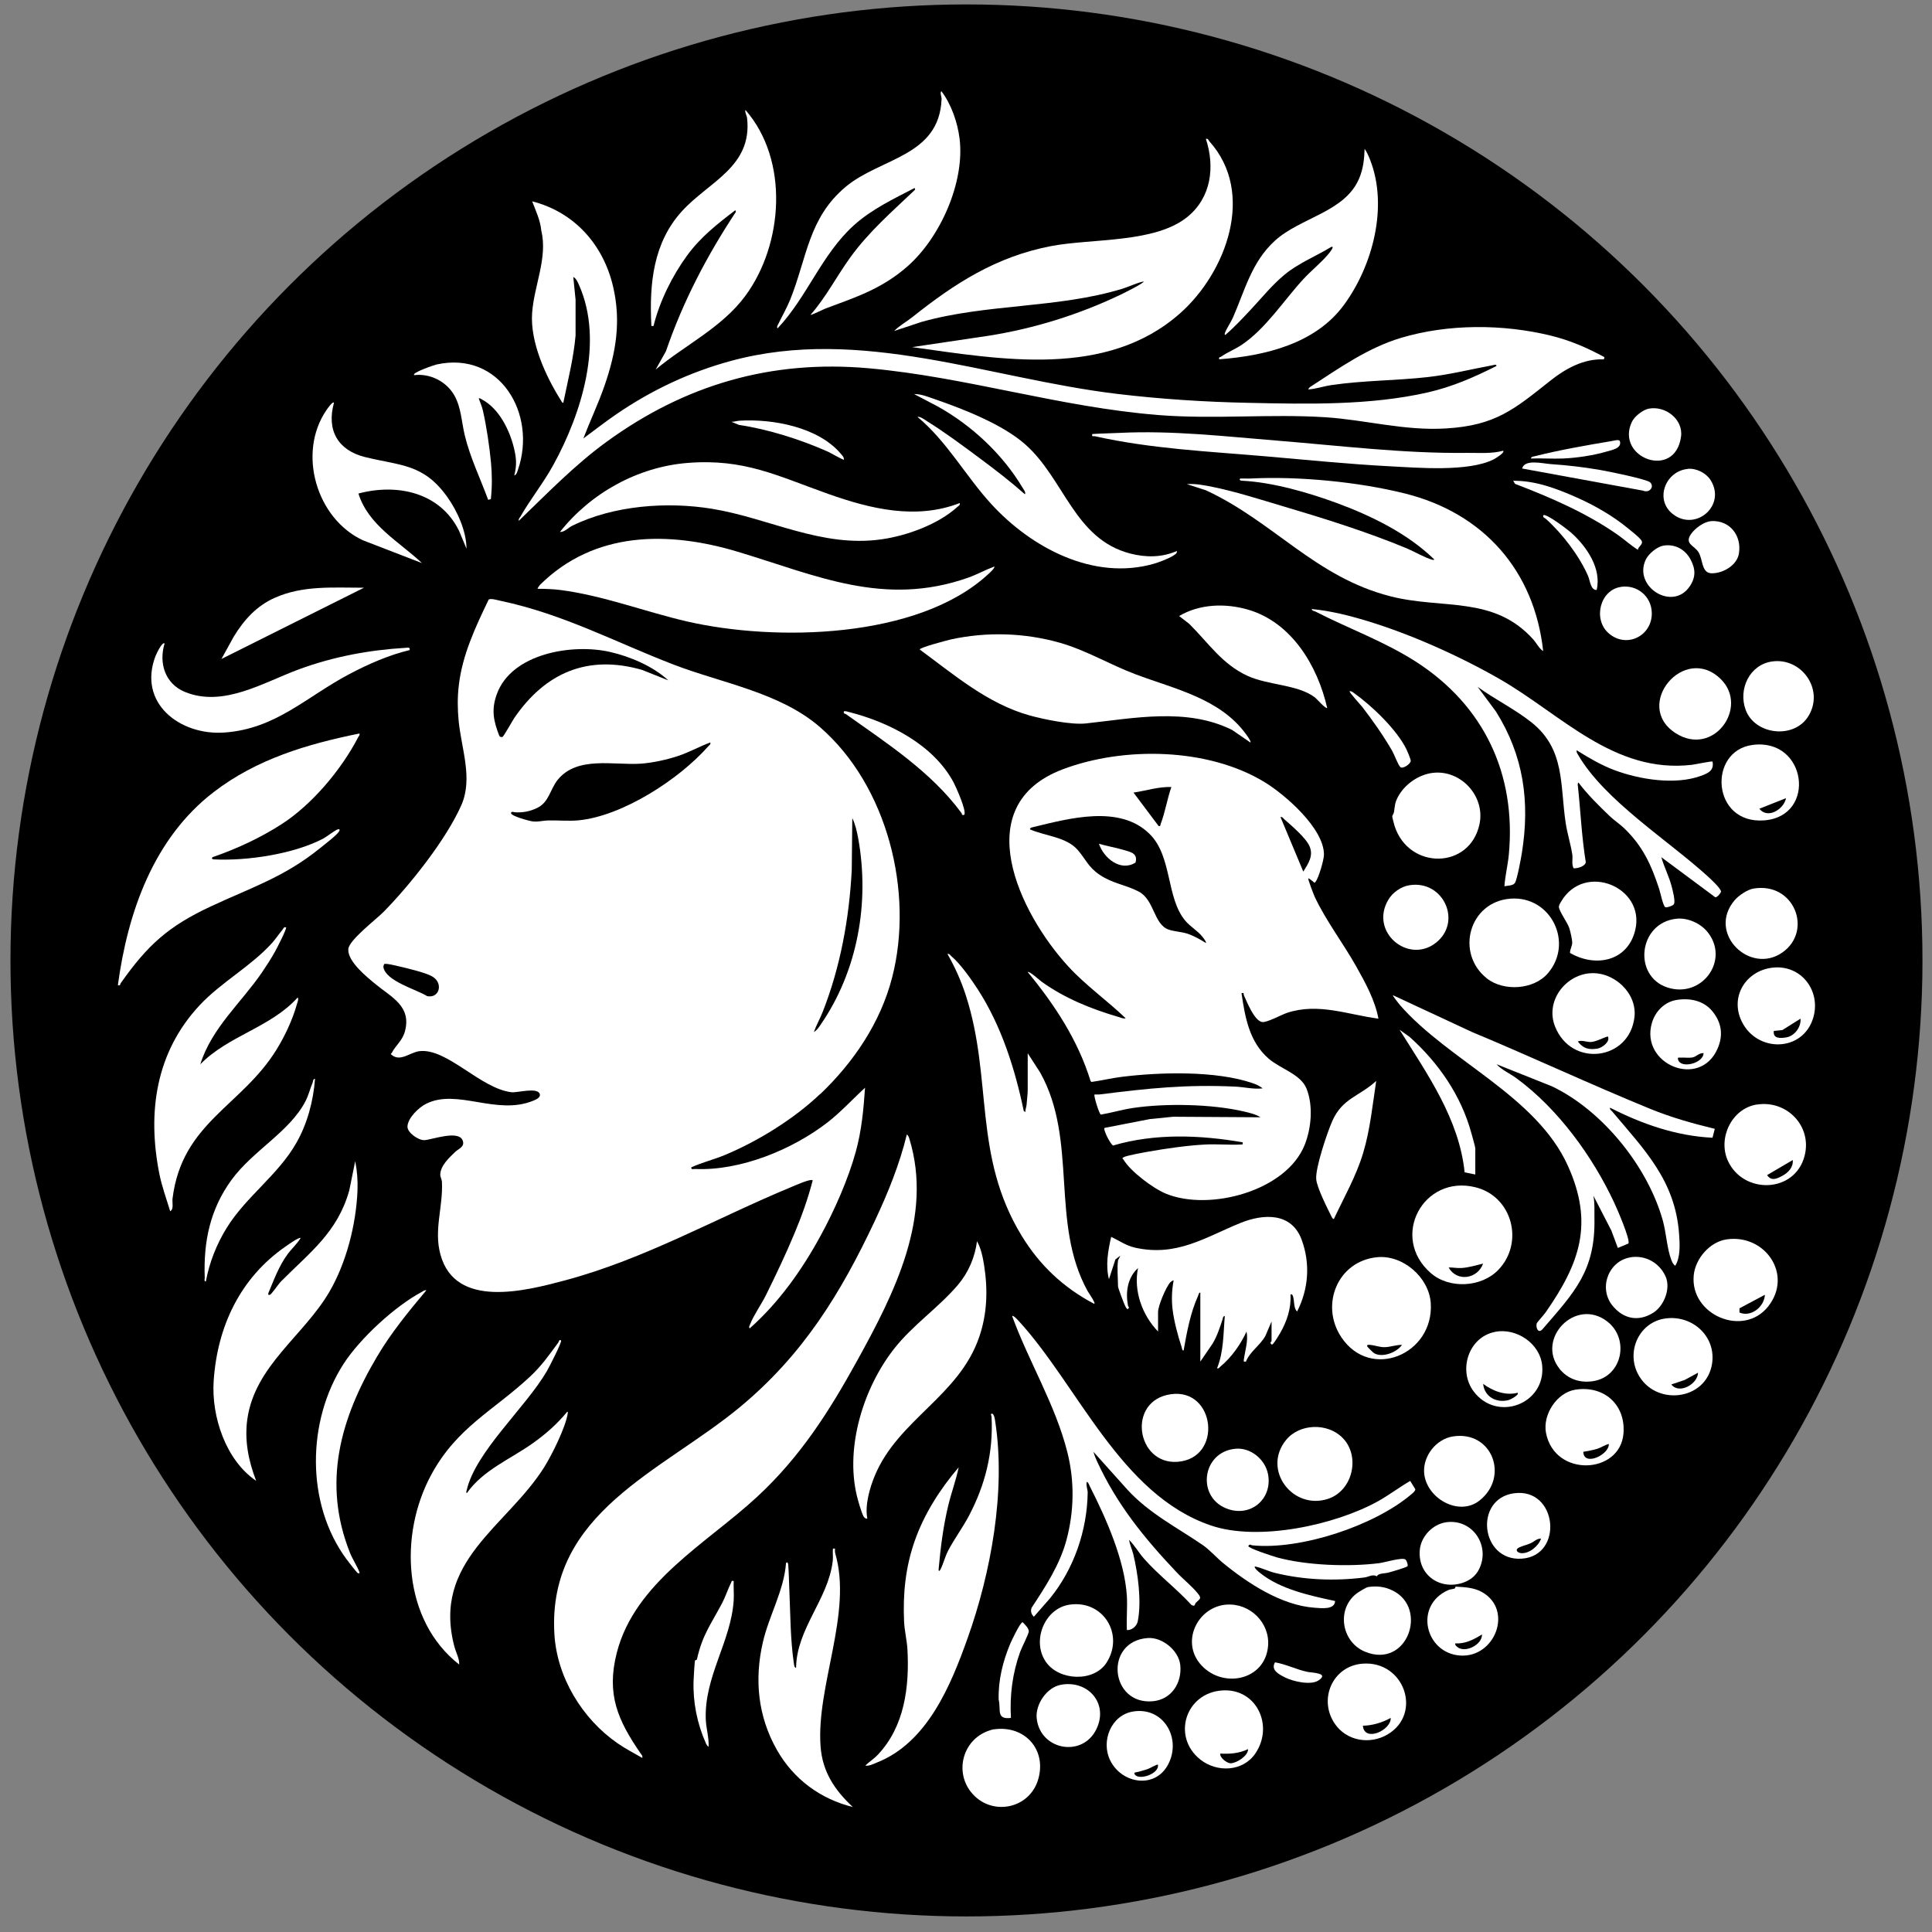 <?xml version="1.0" encoding="UTF-8"?> <svg xmlns="http://www.w3.org/2000/svg" id="Layer_1" version="1.1" viewBox="0 0 288 288"><rect x="0" y="0" width="288" height="288" fill="#808080" stroke="none"/><defs><style> .st0 { fill: #fff; } </style></defs><circle cx="144.07" cy="143.17" r="142.51"></circle><g><path class="st0" d="M122.26,163.08c-3.87,3.69-9.28,7.05-14.22,9.1-1.63.68-3.37,1.09-4.98,1.83-.08.4.32.24.58.25,6.73.29,14.5-2.89,19.75-6.97,2-1.56,3.7-3.44,5.56-5.14-.22,3.22-.51,6.37-1.37,9.5-1.14,4.15-3.18,8.75-5.24,12.53-2.79,5.13-6.21,9.95-10.57,13.83-.22-.11-.01-.45.05-.61.54-1.37,1.65-2.92,2.34-4.3,1.46-2.95,2.99-6.16,4.25-9.19,1.09-2.59,2.04-5.24,2.74-7.96-.33-.28-2.62.77-3.1.96-11.27,4.66-21.89,10.77-33.85,13.96-5.92,1.58-16.32,4.27-18.54-3.84-1.02-3.71.39-7,.22-10.84-.02-.39-.25-.7-.25-1.09.02-1.33,1.33-2.53,2.23-3.39.49-.47,1.41-.74,1.14-1.62-.53-1.73-4.52-.21-5.72-.13-.86.06-2.59-1.11-2.54-2.05.07-1.28,1.69-2.83,2.78-3.37,4.64-2.33,10.48,1.8,15.97-.46.37-.15,1.11-.45.98-.97-.28-1.1-3.38-.19-4.2-.29-4.66-.53-9.65-6.65-13.78-6.12-1.37.18-2.79,1.61-4.08.57-.28-.22-.09-.16,0-.33.55-1.09,1.59-1.82,1.95-3.19,1.01-3.75-1.99-5.08-4.35-7.02-1.3-1.07-4.19-3.37-4.09-5.23.07-1.35,4.14-4.43,5.25-5.56,3.94-4,9.37-10.83,11.61-15.94,1.74-3.97,0-8.37-.41-12.53-.17-1.79-.19-3.51.02-5.29.53-4.57,2.49-8.72,4.46-12.81.34-.21,1.35.11,1.8.2,9.31,1.97,17.02,6.13,25.71,9.48,7.24,2.79,15.89,4.15,21.87,9.34,10.05,8.72,14.04,24.59,10.76,37.32-1.74,6.75-5.75,12.65-10.73,17.4ZM99.58,101.38c-2.28-2.08-5.66-3.52-8.66-4.2-5.57-1.27-14.67.19-16.87,6.32-.83,2.31-.49,3.96.38,6.19.11.19.29.21.48.16.16-.05,1.49-2.43,1.78-2.86,4.62-6.72,10.93-9.45,19.02-7.13l3.86,1.54ZM105.88,110.68c-1.6.59-3.11,1.44-4.73,1.99s-3.86,1.05-5.64,1.17c-4.05.26-9.47-1.18-12.37,2.4-1.16,1.44-1.27,3.34-3.09,4.21-1.1.52-2.05.69-3.25.64-.12,0-.64-.21-.62.13.03.44,2.75,1.18,3.25,1.23.9.09,1.52-.14,2.3-.15,1.45-.03,3.05.12,4.47-.01,6.58-.62,15.05-6.13,19.36-11.02.16-.19.4-.27.33-.58ZM121.32,153.84c.45-.24.72-.67,1-1.08,5.55-8.03,7.35-18.25,5.6-27.85-.17-.92-.45-2.14-.87-2.95l-.08,7.72c-.38,7.23-1.69,14.47-4.35,21.21-.39.99-.94,1.93-1.29,2.94ZM57.26,143.72c-.04.16-.14.32-.1.5.43,2.07,4.88,3.25,6.51,4.27,1.86.39,2.5-2.02.66-2.99-1.03-.55-3.76-1.2-4.99-1.48-.39-.09-1.86-.46-2.08-.3Z"></path><path class="st0" d="M195.03,130.93c-.1.11.81,2.45.96,2.77,1.63,3.49,4.29,6.99,6.2,10.4,1.35,2.4,2.79,5.03,3.29,7.75-4.62-.61-8.93-2.39-13.58-.88-.89.29-3.05,1.5-3.76,1.38-1.17-.2-2.25-2.98-2.7-3.95-.11-.23.1-.45-.37-.36.53,3.62,1.16,7.29,4.07,9.79,1.77,1.52,4.79,2.3,5.64,4.49.99,2.53.7,5.85-.29,8.34-2.74,6.89-14.19,9.93-20.66,7.29-1.94-.79-5.29-3.31-6.36-5.1-.09-.14-.29-.13,0-.33.38-.26,3.12-.74,3.79-.86,2.6-.46,5.81-.92,8.42-1.05,1.76-.09,3.55.09,5.31,0,.32-.02.26.02.25-.33-6.36-1.1-13.08-1.36-19.32.48-.42-.23-1.53-2.42-1.26-2.63l6.74-1.31,3.47-.35,13.03.08c-.7-.45-1.64-.67-2.46-.86-4.76-1.12-11.69-1.25-16.53-.53-1.61.24-3.21.72-4.81.99-.22-.03-1.11-2.84-.94-3,.3,0,.6.02.89-.02,7.2-.91,12.78-1.49,20.11-1.15,1.3.06,2.77.43,4.06.26-.43-.36-1-.61-1.53-.79-5.46-1.86-13.72-1.64-19.45-.93-1.47.18-3.03.55-4.51.76l-.15-.1c-1.88-6.11-5.36-11.4-9.38-16.28.23-.19,1.78,1.23,2.1,1.46,3.44,2.46,7.33,4.03,11.38,5.22.32.09.82.33,1.12.21-2.77-2.66-5.94-4.88-8.55-7.72-7.3-7.95-15.05-24.02-.83-29.39,9.1-3.44,21.69-3.23,30.12,1.93,3.08,1.89,8.82,6.89,8.82,10.78,0,.77-.79,3.5-1.26,4.06-.23.27-.15.11-.32,0-.11-.07-.68-.58-.75-.5ZM174.61,117.32c-1.91-.07-3.77.56-5.64.83l3.74,4.98c.32.07.24-.12.32-.33.67-1.77.96-3.69,1.58-5.47ZM171.4,124.35c-4.46-4.47-12.1-2.33-17.44-1.04-.2.05-.4.07-.43.32,2.28,1,5.44,1.12,7.13,3.08,1.22,1.41,1.56,2.55,3.27,3.7,1.91,1.29,3.92,1.5,5.81,2.49,2.36,1.23,2.22,4.88,4.46,5.67.82.29,1.85.32,2.73.59,1,.32,1.94.86,2.83,1.41.12-.13-.38-.76-.5-.91-.73-.92-1.82-1.51-2.57-2.41-2.86-3.39-1.94-9.56-5.28-12.89ZM190.88,121.8l3.4,8.13c.75-1.21,1.54-2.34.94-3.76-.53-1.26-2.68-3.08-3.77-4.04-.19-.16-.27-.4-.58-.33Z"></path><path class="st0" d="M95.76,262.06c-1.23-.71-2.53-1.38-3.7-2.19-5.26-3.64-9.05-9.84-9.42-16.31-1.04-18.12,16.08-24.22,27.64-33.79,9.39-7.78,15.02-16.9,20.15-27.82,1.96-4.18,3.65-8.34,4.75-12.84.21.16.3.38.37.62,3.59,11.65-2.25,23.09-7.73,33.02-4.22,7.66-8.5,14.4-14.97,20.39-7.46,6.91-18.21,12.69-20.91,23.25-1.58,6.19.17,10.07,3.56,15,.15.22.32.33.24.67Z"></path><path class="st0" d="M86.96,65.36c1.64-1.2,3.24-2.47,4.93-3.62,5.28-3.61,10.92-6.27,17.11-7.95,19.34-5.23,38.37,2.63,57.55,4.93,6.45.77,13.07,1.2,19.58,1.33,8.78.19,18.1.4,26.69-1.55,3.68-.84,6.91-2.26,10.25-3.94.04-.3-.36-.16-.54-.12-3.26.6-6.33,1.39-9.69,1.77-4.79.54-9.62.49-14.4,1.2-1.16.17-2.26.57-3.42.64.05-.21.27-.36.44-.47,4.25-2.76,8.45-5.73,13.37-7.21,7.04-2.11,15.21-2.08,22.34-.34,2.86.7,5.43,1.81,8,3.21l-.08.33c-2.99-.12-5.69,1.36-7.96,3.16-5.41,4.29-8.18,6.7-15.6,7.14-6.19.37-11.96-1.28-17.94-1.67-8.18-.53-16.61.33-24.9-.33-14.76-1.18-28.61-5.66-43.16-6.97-14.57-1.31-27.42,2.45-39.14,10.98-4.76,3.47-8.83,7.69-13.06,11.76-.06-.28.14-.44.26-.65,1.51-2.63,3.45-5.04,4.91-7.71,4.21-7.67,7.55-18.37,3.82-26.78-.19-.43-.42-1-.86-1.21l.34,3.4v5.32c-.3,3.41-1.15,6.7-1.83,10.04-.21-.01-.27-.24-.36-.38-2.27-3.59-4.59-8.67-4.29-12.99.29-4.14,2.35-8.23,1.37-12.31-.14-1.51-.82-2.95-1.36-4.36,6.31,1.62,10.61,6.46,12.07,12.74,1.2,5.18.43,9.8-1.28,14.73-.92,2.67-2.15,5.24-3.16,7.88Z"></path><path class="st0" d="M135.93,51.75l11.49-1.71c6.8-1.08,13.42-3.15,19.62-6.11.27-.13,3.65-1.79,3.43-1.97-1.07.22-2.09.75-3.15,1.08-9.66,2.95-20.2,2.21-29.92,4.94l-4.11,1.36c.81-.82,1.84-1.37,2.73-2.08,6.33-5.04,12.49-9,20.63-10.57,6.07-1.17,15.53-.41,20.37-4.37,3.54-2.89,4.11-7.43,2.74-11.62.36-.08.37.2.53.38,6.92,7.7,2.49,19.53-4.35,25.6-10.99,9.76-26.71,6.91-40.01,5.06Z"></path><path class="st0" d="M148.21,84.45c.19.18-.75,1.01-.92,1.16-10.46,9.66-31.75,10.05-44.87,7.03-6.25-1.44-12.5-3.87-18.89-4.69-1.09-.14-2.29-.18-3.39-.18-.05-.04.26-.48.34-.57,8.11-8.06,19.14-8.06,29.5-4.95,11.69,3.51,21.76,8.28,34.32,3.87,1.33-.47,2.58-1.17,3.9-1.66Z"></path><path class="st0" d="M230.05,97.07c-.65-.42-.98-1.18-1.49-1.75-5.9-6.58-13.5-4.44-21.29-6.43-11.24-2.87-17.39-11.12-27.52-15.81l-2.82-.91c1.3-.1,2.56.16,3.82.41,3.38.68,7.09,1.87,10.42,2.86,6.21,1.84,12.48,3.8,18.46,6.27,1.13.47,2.83,1.46,3.91,1.74.09.02.27.05.24-.08-3.97-3.85-9.36-6.49-14.52-8.39-4.26-1.57-9.59-3.1-14.12-3.32-.27-.01-.46-.15-.25-.33.52-.02,1.05.03,1.58,0,7.06-.36,16.05.5,22.99,2.24,11.67,2.92,19.27,11.47,20.58,23.49Z"></path><path class="st0" d="M209.78,233.49c-.11.16-2.4.83-2.8.93-.58.16-1.53.07-1.73.56-.62-.37-1.23.09-1.85.17-4.43.56-9.04.38-13.38-.69-1-.25-1.94-.75-2.95-.95-.21.2.63.85.77.97,3.05,2.45,7.44,3.37,11.18,4.18-.05,1.34-2.06,1.07-3.08,1-4.89-.35-9.9-3.62-13.6-6.65-1.05-.86-1.97-1.95-3.09-2.72-3.84-2.63-7.92-4.67-11.19-8.23l-5.06-5.64c.12.45.32.97.52,1.39,2.98,6.47,7.03,11.44,11.85,16.54.97,1.03,2.3,2.09,3.16,3.15.66.81.36.79-.26,1.42-.21.22-.08.64-.66.33-2.2-2.41-4.91-4.45-7.06-6.89-.8-.9-1.4-1.98-2.24-2.82.11.73.44,1.41.62,2.12.71,2.92,1.27,7.1.67,10.04-.14.69-.9,1.37-1.62,1.28-.08-1.66.1-3.41,0-5.06-.34-5.39-3.08-11.55-5.53-16.38-.1-.19-.22-.62-.45-.63-.14.52.14,1.13.14,1.58-.08,5.65-2.05,11.39-5.62,15.77l-2.4,2.74c-.38-.34-.53-.85-.34-1.33,2.07-3.16,4.19-6.38,5.19-10.08,1.16-4.31,1.23-8.83.13-13.15-1.79-7.07-5.73-13.43-8.22-20.25.17-.17.78.52.92.66,8.93,9.71,15.2,25.95,28.71,30.55,7.06,2.41,18.51-.05,24.94-3.63,1.64-.92,3.14-2.07,4.77-3.01l.76,1.24c0,.28-.38.57-.58.74-5.54,4.72-16.54,8.34-23.72,7.62-.27-.03-.35-.27-.6.1.02.35,3.71,1.54,4.28,1.7,4.39,1.2,10.7,1.43,15.21.86.83-.1,3.38-.89,3.92-.56.21.13.45.87.31,1.06Z"></path><path class="st0" d="M53.59,109.35c.06.26-.1.36-.2.55-2.49,4.81-6.87,10.04-11.43,12.97-3.19,2.05-6.69,3.67-10.28,4.91-.19.22-.02.32.25.33,4.91.24,11.8-.79,16.19-3.07.58-.3,1.81-1.29,2.24-1.41.32-.09.31.12.17.33-.37.58-2.19,1.96-2.83,2.48-5.3,4.3-10.24,5.86-16.24,8.66-6.37,2.97-9.44,5.76-13.46,11.45-.14.2,0,.41-.43.31,1.47-10.88,5.33-21.91,14.29-28.79,6.41-4.92,13.9-7.14,21.73-8.73Z"></path><path class="st0" d="M166.64,187.95c.02-.14.38-.7.33-.75l-.7.55-.96,2.94c-.53-2.09-.14-4.24.33-6.31,1.23.57,2.21,1.31,3.61,1.62,6.2,1.35,10.37-1.54,15.65-3.69,3.45-1.4,7.62-1.6,9.13,2.48,1.32,3.56,1.04,7.36-.67,10.71-.55-.48-.38-1.56-.62-2.28-.07-.22-.21-.38-.37-.21.12,2.02-.54,3.97-1.53,5.69-.23.4-.77,1.29-1.05,1.6-.24.26-.2.12-.41-.08-.02-.13.17-.27.17-.33v-2.9l-.92,2.15c-.76,1.39-2.33,2.36-2.9,3.83-.28,0-.36.09-.32-.24.18-1.4.69-2.83.41-4.24-.89,1.94-2.26,3.86-3.9,5.23-.17.14-.22.32-.5.25,1.01-2.48.93-5.17,1.16-7.8-.31.05-.28.34-.35.56-.41,1.21-.79,2.42-1.45,3.53l-1.85,2.71v-10.29c-.23-.02-.27.37-.36.55-1.12,2.47-1.66,5.41-2.13,8.08-.24.04-.22-.29-.28-.46-.56-1.65-1.15-3.89-1.36-5.61-.18-1.48-.12-2.91.15-4.38-.03-.04-.42.2-.5.29-.65.73-1.82,3.5-1.82,4.44v2.9c-2.37-2.45-3.68-6.08-2.99-9.46-1.57,1.43-1.87,3.58-1.5,5.57.05.25.33.3-.07.57-.23-.19-.32-.46-.44-.71-.16-.34-.97-2.49-.97-2.69,0-1.08-.16-2.85,0-3.82Z"></path><path class="st0" d="M255.28,113.5c.27,1.36-.64,1.76-1.74,2.16-3.83,1.4-9.16.54-12.91-.87-1.98-.75-3.81-1.83-5.6-2.95-.06.3.09.46.22.69,3.96,6.82,13.5,12.78,19.37,18.15.38.34,2.02,1.86,1.92,2.26-.07.26-.56.82-.84.82l-8.05-5.98c.42,1.47,1.15,2.86,1.54,4.35.14.55.64,2.36.29,2.71-.22.21-.9.46-1.22.4-.33-.1-.77-2.24-.93-2.73-1.19-3.63-2.49-6.47-5.31-9.13-.62-.58-1.47-1.15-2.08-1.74-1.64-1.57-3.27-3.18-4.64-4.98-.16.06-.1.43-.08.58.4,3.75.56,7.54,1.17,11.28-.07.62-1.26.97-1.82.91-.33-.65-.09-1.39-.19-2.05-.23-1.5-.75-3.15-.98-4.66-.87-5.7-.06-11-5.07-15.01-2.5-2-5.46-3.43-8.05-5.31l2.72,3.67c4.13,6.58,5.09,13.45,3.86,21.1-.13.81-.7,3.92-1.03,4.44-.28.44-1.08.4-1.57.5.11-1.56.52-3.2.66-4.73,1.12-11.99-3.71-22.19-13.79-28.7-4.78-3.08-10.04-4.95-15.05-7.52-.19-.1-.5-.08-.54-.37,2.77.26,5.59.97,8.26,1.78,6.53,1.98,13.82,5.25,19.74,8.65,9.16,5.25,17.04,14.15,28.67,12.79.45-.05,2.98-.59,3.09-.48Z"></path><path class="st0" d="M83.64,199.82c.17.19-1.83,4.09-2.13,4.59-3.19,5.46-10.63,11.98-11.95,17.77-.03.12-.12.36.05.38,2.39-3.42,6.5-5.06,9.83-7.43,1.91-1.36,3.62-2.86,5.11-4.68.13-.02.1.15.08.25-.31,2.06-2.34,6.14-3.48,7.97-5.58,8.92-16.82,14.03-13.4,26.84.23.85.75,1.75.7,2.62-8.44-6.6-9.02-19.39-4.13-28.36,3.84-7.03,9.2-9.45,14.67-14.54,1.77-1.65,2.81-3.18,4.22-5.08.07-.09.17-.6.43-.31Z"></path><path class="st0" d="M186.39,110.68l-2.71-1.86c-6.74-3.38-14.68-1.75-21.79-.98-2.19.24-6.22-.59-8.4-1.19-6.26-1.74-11.27-6.07-16.39-9.83-.01-.3,4.13-1.38,4.64-1.5,5.37-1.17,10.99-1,16.27.5,3.93,1.12,7.44,3.26,11.25,4.69,5.8,2.19,12.57,3.58,16.47,8.92.13.18.81,1.09.67,1.24Z"></path><path class="st0" d="M128.96,263.22c.63-.62,1.28-.99,1.91-1.66,3.97-4.2,4.71-10.12,4.4-15.69-.07-1.29-.44-2.81-.5-4.14-.19-4.15.21-8.12,1.59-12.04,1.41-4.02,3.79-7.74,6.55-10.96-.4,1.92-1.09,3.77-1.55,5.67-.76,3.14-1.15,6.3-1.44,9.51-.03.35.13.32.25.09.42-.78.69-1.92,1.16-2.83.92-1.77,2.17-3.43,3.1-5.2,2.46-4.66,3.65-9.49,3.38-14.77-.01-.23-.28-.51.16-.45.29.3.34.86.4,1.26,1.57,10.31-.65,22.44-4.13,32.19-2.52,7.08-6.01,15.56-13.5,18.53-.57.23-1.14.55-1.77.47Z"></path><path class="st0" d="M255.62,168.28l-.34,1.32c-5.35-.25-10.54-2.05-15.27-4.48-.07.31.17.39.33.58,4.77,5.68,9.39,10.27,9.96,18.26.11,1.48.22,3.48-.58,4.73-.33-.25-.45-.54-.59-.91-.62-1.63-.75-3.96-1.23-5.74-2.22-8.08-9-16.51-16.57-20.11l-8.25-3.29c.8.87,2,1.38,2.97,2.09,6.19,4.53,11.38,11.68,14.6,18.6.41.88,2.39,5.42,2.1,6.04l-1.58.66-.97-2.6-2.68-5.2c.23,1.13.14,2.26.16,3.4.15,7.81-2.98,11-7.73,16.5-.67.78-1.05-.28-.87-.86.04-.14,1.11-1.32,1.34-1.66,5.06-7.27,7.2-13.19,3.31-21.81-4.73-10.48-17.73-15.61-25.02-23.95-.13-.15-1.15-1.43-1.08-1.5l11.84,5.51c8.89,3.7,17.65,7.81,26.56,11.45,3.14,1.28,6.29,2.16,9.58,2.96Z"></path><path class="st0" d="M153.19,156.99l1.86,2.88c5.69,10.15,1.45,22.37,7.08,32.59.08.14,1.38,2.02.94,1.88-4.56-2.4-8.1-5.74-10.78-10.14-7.29-11.96-4.28-23.36-8.32-35.84-.69-2.13-1.62-4.21-2.73-6.15.31-.07.39.17.58.33,1.34,1.12,3,3.49,3.97,4.99,3.49,5.42,5.51,11.79,6.82,18.08l.25.16c-.04-.37.14-.72.17-1.08.04-.6.17-1.67.17-2.16v-5.56Z"></path><path class="st0" d="M120.82,46.94c2.3-2.62,3.9-5.76,5.94-8.58,2.76-3.83,6.27-6.86,9.66-10.09l-.08-.25c-3.15,1.64-6.39,3.16-9.05,5.56-4.81,4.33-6.97,10.7-11.37,15.36-.21-.13.05-.53.13-.7.58-1.2,1.24-2.33,1.74-3.57,2.51-6.23,2.7-12.14,8.26-16.81,5.16-4.34,13.96-4.5,14.31-13.08.02-.4-.27-.84-.04-1.2,1.48,1.94,2.42,4.65,2.72,7.07.81,6.52-2.89,14.79-7.78,19.07-3.79,3.32-7.58,4.55-12.17,6.26-.33.12-2.18,1.04-2.28.96Z"></path><path class="st0" d="M97.75,55.07l1.52-2.71c2.55-7.44,6.11-14.24,10.43-20.78l-.08-.25c-2.69,2.05-5.18,4-7.19,6.75-2.23,3.06-4.1,6.83-5.01,10.51-.35.01-.31.07-.33-.25-.3-6.11.31-12.18,4.56-16.85,3.99-4.4,10.51-6.61,9.72-13.86-.05-.46-.36-.84-.25-1.24,6.53,7.46,5.67,20-.01,27.71-3.5,4.74-8.92,7.28-13.35,10.97Z"></path><path class="st0" d="M143.07,74.99c.07.32-.16.4-.35.57-2.85,2.59-7.49,4.29-11.27,4.83-9,1.3-16.79-3.16-25.34-4.55-6.71-1.09-14.66-.5-20.82,2.54-.61.3-1.1.94-1.82.92,4.59-5.8,11.57-9.69,19.01-10.29,8.45-.68,13.4,1.93,20.96,4.61,6.32,2.24,13.11,3.9,19.63,1.37Z"></path><path class="st0" d="M38.16,220.73c-4.5-3.06-6.66-9.57-6.31-14.86.54-8.13,3.95-15.35,10.68-20.03.32-.22,2.06-1.48,2.28-1.29-.53.9-1.32,1.56-1.96,2.44-1.31,1.8-1.99,3.75-2.85,5.78-.06.21.04.33.24.24.28-.12,1.26-1.6,1.66-2,4.27-4.31,8.41-7.28,10.17-13.57l.88-4.35c.29,1.45.4,2.92.34,4.41-.21,5.02-1.65,10.72-4.19,15.07-3.83,6.56-11.09,10.99-12.23,18.97-.45,3.15.17,6.25,1.31,9.19Z"></path><path class="st0" d="M42.64,138.23c.16.18-1.39,3.16-1.63,3.6-.57,1.03-1.32,2.19-1.98,3.16-3.1,4.52-7.49,8.26-9.17,13.66,4.18-4.28,10.49-5.48,14.52-9.96.17.26-.05.75-.13,1.03-.64,2.29-1.79,4.74-3.04,6.76-5.23,8.45-14.09,10.88-15.49,22.19-.08.61.23,1.55-.35,1.89-.56-1.85-1.24-3.69-1.62-5.6-1.82-9.19-.52-18.12,6.01-25.11,3.25-3.47,7.63-5.78,10.8-9.29.53-.59,1.02-1.34,1.54-1.95.16-.19.18-.46.53-.38Z"></path><path class="st0" d="M181.75,53.58c-.1-.43.12-.29.31-.43.91-.64,2.11-1.12,3.06-1.76,3.57-2.4,6.25-6.61,9.16-9.77,1.14-1.24,2.58-2.39,3.66-3.65.12-.14,1.16-1.37.5-1.16-2.3,1.41-4.87,2.4-6.97,4.15-1.91,1.59-3.32,3.38-4.98,5.15-1.23,1.31-2.46,2.64-3.82,3.81-.13.03-.11-.16-.08-.25.19-.62.89-1.61,1.19-2.3,1.81-4.12,2.78-8.3,6.27-11.49,3.82-3.48,10.48-4.25,12.58-9.33.59-1.42.74-2.84.79-4.36.34.46.62,1.13.83,1.66,2.71,6.94.38,15.78-3.93,21.63-4.25,5.78-11.76,7.56-18.56,8.08Z"></path><path class="st0" d="M129.29,226.37c-.26.05-.46-.13-.57-.34-.34-.65-.83-2.37-1.01-3.14-1.71-7.27,1.03-16.04,5.57-21.83,2.79-3.56,6.66-6.15,9.54-9.55,1.54-1.82,2.52-4.11,2.82-6.48.6,1.05.87,2.4,1.06,3.59.57,3.64.47,7.18-.73,10.68-3.01,8.81-12.04,12.28-15.55,20.64-.77,1.84-1.52,4.47-1.13,6.42Z"></path><path class="st0" d="M124.47,230.86c0,.23-.03.48.04.71,2.6,8.88-2.85,19.73-2.19,28.75.27,3.79,2.11,6.54,4.81,9.05-4.85-1.2-8.85-4.16-11.32-8.52-2.84-5.01-3.38-10.5-2.08-16.09.91-3.93,3.14-7.68,3.44-11.75.21-.26.31,0,.33.25.1,1.32.11,2.51.17,3.82.16,3.66.14,7.3.68,10.94.03.17.07.62.32.59.08-5.84,4.77-10.17,5.46-15.87.07-.54,0-1.1.02-1.64.02-.32-.02-.26.33-.25Z"></path><path class="st0" d="M175.44,82.13c.05.38-.29.53-.55.7-.71.46-2.11.98-2.93,1.22-8.97,2.54-18.21-2.4-24.16-8.88-3.85-4.19-6.62-9.36-11.04-13.03.44-.08,1.09.44,1.48.68,2.59,1.61,5.25,3.59,7.7,5.41s4.65,3.51,6.84,5.45c.18-.27-.21-.75-.35-.98-2.98-5.01-7.65-9.36-12.74-12.16l-3.43-1.8c1.09-.02,2.21.47,3.24.82,4.21,1.45,9.94,3.71,13.28,6.64,5.89,5.16,7.34,14.16,15.72,16.32,2.35.6,4.69.59,6.93-.38Z"></path><path class="st0" d="M205.28,187.41c3.86-.38,7.75,3.02,8,6.85.5,7.61-8.98,11.64-13.35,5.05-3.17-4.79-.54-11.32,5.35-11.9ZM208.97,200.48c-.86-.02-1.72.33-2.57.34-.79.01-1.43-.28-2.16-.34-.19-.02-.56-.06-.41.25.06.12.86.9,1.01.99,1.23.72,3.38-.12,4.14-1.23Z"></path><path class="st0" d="M24.54,95.91c-.9,2.92.06,6,2.99,7.22,5.77,2.39,11.77-1.43,17.05-3.36,5.15-1.89,10.41-2.87,15.89-3.2.35-.02.69-.12.59.34-3.09.73-6.16,2.09-8.97,3.57-6.42,3.38-10.96,8.19-18.67,8.72-6.59.45-12.92-4.37-10.24-11.4.09-.23,1-2.22,1.36-1.87Z"></path><path class="st0" d="M223.35,189.3c-2.52,2.62-7.32,2.88-10.07.47-6.14-5.36-1.13-14.71,6.65-12.79,5.55,1.37,7.3,8.3,3.42,12.32ZM221.09,188.36c-1.04.25-2.17.6-3.24.66-.68.04-1.26-.1-1.91-.08,1.26,2.23,4.36,1.68,5.14-.58Z"></path><path class="st0" d="M49.78,60.05c-1.12,4.06.57,7.07,4.62,8.08,5.31,1.32,8.71.95,12.29,5.97,1.49,2.09,2.84,5.1,2.85,7.69l-1.1-2.64c-2.81-5.74-9.19-7.13-15.01-5.58,1.49,4.75,6.08,7.17,9.47,10.37l-8.8-3.4c-6.95-3.23-9.8-13.04-5.44-19.4.12-.17.91-1.35,1.13-1.11Z"></path><path class="st0" d="M197.85,105.53c-.2.22-1.58-1.37-1.84-1.57-2.58-1.95-6.97-1.79-10.06-3.22-3.8-1.75-5.82-4.92-8.68-7.75l-1.5-1.16c3.06-1.81,6.88-1.93,10.25-.96,6.52,1.89,10.39,8.38,11.82,14.65Z"></path><path class="st0" d="M225.2,133.96c6-.43,9.46,6.62,5.51,11.16-2.1,2.42-6.56,2.7-9.05.74-4.76-3.76-2.67-11.46,3.53-11.9Z"></path><path class="st0" d="M224.07,67.19c.32.29-1.26,1.21-1.44,1.3-3.74,1.87-11.19,1.24-15.41,1.02-6.21-.32-12.4-.96-18.59-1.49-8.48-.73-17.05-1.12-25.4-2.99-.28-.06-.49.17-.41-.33,1.35-.09,2.71-.1,4.07-.17,7.88-.39,15.74.53,23.57,1.16,9.41.76,18.81,1.93,28.21,1.82,1.83-.02,3.62.16,5.4-.32Z"></path><path class="st0" d="M213.58,115.21c4.2-.5,7.84,3.49,6.97,7.63-1.44,6.81-10.55,6.84-12.66.29-.06-.19-.36-1.32-.35-1.41,0-.18.22-.41.26-.67.15-.93.1-1.33.58-2.24.99-1.88,3.08-3.35,5.2-3.6Z"></path><path class="st0" d="M63.55,192.35c-2.65,3.16-5.22,6.29-7.33,9.85-5.48,9.24-8.22,18.86-4.03,29.32.36.9,1.16,2.13,1.41,2.91.04.11-.16.12-.25.08-.17-.08-1.48-1.79-1.71-2.1-6.07-8.24-5.91-20.58-.43-29.09,2.46-3.81,7.66-8.6,11.67-10.74.23-.12.38-.3.69-.23Z"></path><path class="st0" d="M257.4,184.75c5.73-.82,9.92,5.26,6.18,10-3.69,4.67-11.66,1.27-11.1-4.63.24-2.5,2.4-5.01,4.92-5.37ZM259.29,195.65c1.74.76,3.72-.86,3.8-2.64l-3.79,2.02v.62Z"></path><path class="st0" d="M261.88,164.66c4.48-.72,8.27,3.22,7.13,7.63-1.43,5.6-9.13,5.8-11.44.74-1.53-3.36.57-7.78,4.3-8.38ZM267.23,172.93l-3.81,2.24c.63.94,1.45.55,2.27.11.88-.47,1.66-1.29,1.55-2.35Z"></path><path class="st0" d="M236.99,145.09c3.53-.31,7.05,2.89,6.66,6.49-.7,6.5-9.4,7.64-11.85,1.42-1.45-3.68,1.42-7.58,5.19-7.92ZM239.68,154.5c-.75.21-1.64.73-2.42.82-.71.08-1.38-.34-2.06-.07.79,1.04,1.6,1.27,2.9,1.07.71-.11,1.97-1.02,1.59-1.82Z"></path><path class="st0" d="M76.67,70.84c.4-1.56.3-2.61-.08-4.15-.65-2.63-2.22-5.78-4.68-7.1-.19-.1-.29-.26-.55-.2.21.58.48,1.18.62,1.79.53,2.31.99,5.39,1.21,7.76.17,1.87.18,3.59-.02,5.46l-.4.11c-1.19-3.24-2.67-6.25-3.49-9.62-.47-1.97-.53-4.13-1.54-5.93-1.18-2.09-3.61-3.32-6-3.04-.43-.35,3.03-1.52,3.31-1.58,9.47-2.1,15.01,7.37,12.17,15.66-.11.31-.19.74-.54.87Z"></path><path class="st0" d="M148.17,257.79c4.56-.65,7.88,2.99,6.6,7.43-1.31,4.54-7.13,5.59-10.04,1.9-2.44-3.1-1.18-7.71,2.54-9.08.28-.1.62-.22.9-.26Z"></path><path class="st0" d="M248.27,196.54c4.01-.55,7.59,2.69,6.94,6.77-.89,5.56-8.6,6.36-11.08,1.43-1.72-3.42.29-7.68,4.14-8.2ZM253.12,204.63l-1.99,1.08-1.99.67c1.18,1.52,3.94-.07,3.98-1.74Z"></path><path class="st0" d="M234.04,142.04c-.01-.56.33-.97.33-1.56,0-.42-.29-1.65-.42-2.08-.28-.89-1.57-2.59-1.57-3.23,0-.24.22-.59.35-.8,3.48-5.89,12.54-2.14,11.04,4.24-1.1,4.68-5.89,5.67-9.74,3.44Z"></path><path class="st0" d="M182.21,251.99c5.13-.33,7.72,5.29,4.92,9.4-1.85,2.72-5.71,2.87-8.19.91-4.3-3.4-2.23-9.96,3.27-10.31ZM181.91,261.4c-.13.62,1.03,1.46,1.54,1.45.89-.02,2.61-1.1,2.6-2.11-1.33.63-2.69.75-4.15.66Z"></path><path class="st0" d="M234.82,207.16c4.26-.68,7.53,2.21,7.19,6.52-.48,6.11-10.26,6.6-11.55-.08-.52-2.72,1.61-6,4.36-6.44ZM239.84,215.25c-.61.13-1.09.51-1.7.71-.68.22-1.41.32-2.12.46.05,2.23,3.86.46,3.81-1.17Z"></path><path class="st0" d="M203.12,248c6.22-.47,8.95,7.45,3.74,10.54-2.68,1.59-6.18.98-7.92-1.64-2.44-3.66-.25-8.57,4.18-8.9ZM203.16,257.25c.22,2.53,4.25.65,4.15-1.16-1.26.69-2.69,1.13-4.15,1.16Z"></path><path class="st0" d="M261.22,111.05c8.12-1.11,9.66,10.63,1.78,11.24-7.85.62-8.46-10.33-1.78-11.24ZM266.24,118.98l-3.98,1.58c1.24,1.58,3.66.08,3.98-1.58Z"></path><path class="st0" d="M264.21,144.25c4.23-.5,7.26,3.39,6.1,7.42-1.5,5.18-8.4,5.32-10.69.56-1.77-3.69.65-7.52,4.59-7.98ZM268.4,151.85l-2.7,1.7-1.28.13c-.16,1.18.99,1.11,1.87.96,1.23-.21,2.21-1.53,2.11-2.78Z"></path><path class="st0" d="M182.87,239.2c3.44-.24,6.45,2.68,6.16,6.16-.45,5.29-7.06,6.45-10.19,2.59-2.77-3.41-.24-8.46,4.04-8.76Z"></path><path class="st0" d="M200.11,214.31c2.74,2.74,1.55,7.91-2.14,9.12-5.26,1.73-9.87-4.32-6.27-8.76,2.01-2.48,6.17-2.6,8.41-.36Z"></path><path class="st0" d="M222.87,198.53c3.19-.61,6.7,1.73,7.02,5.03.54,5.7-6.68,8.49-10.19,3.89-2.39-3.13-.82-8.15,3.18-8.91ZM226.23,207.62c-1.83.46-3.68-.25-5.14-1.33.19,1.93,1.98,2.9,3.82,2.41.23-.06,1.63-.79,1.32-1.08Z"></path><path class="st0" d="M159.46,239.2c4.99-.72,8.18,4.45,5.49,8.65-1.88,2.93-7.03,2.71-9.01-.07-2.21-3.11-.25-8.04,3.52-8.58Z"></path><path class="st0" d="M198.84,181.72c-.19-.02-.29-.23-.36-.38-.63-1.26-2.15-4.27-2.27-5.53-.17-1.65,1.65-7.02,2.39-8.7,1.52-3.43,4.01-3.64,6.55-5.98-.55,3.59-.9,7.26-1.95,10.75s-2.85,6.6-4.36,9.83Z"></path><path class="st0" d="M249.93,136.95c1.64-.17,3.55.68,4.59,1.96,3.4,4.18-.8,9.98-5.97,8.29s-4.33-9.66,1.38-10.25Z"></path><path class="st0" d="M261.38,132.46c6.07-1.03,8.9,6.26,4.35,9.5-4.85,3.45-11.35-2.87-7.13-7.79.58-.68,1.89-1.56,2.77-1.71Z"></path><path class="st0" d="M256.55,101.27c4.18,4.17-1.12,11.64-6.77,8.02-6.43-4.13,1.31-13.47,6.77-8.02Z"></path><path class="st0" d="M264.2,98.6c4.35-.59,7.75,4.15,5.42,8.08-2.12,3.58-8.02,2.89-9.4-.87-1.13-3.08.59-6.75,3.97-7.21Z"></path><path class="st0" d="M216.56,214.13c5.89-.94,8.49,6.07,3.94,9.59-3.11,2.4-7.98-.45-8.21-4.23-.15-2.47,1.8-4.96,4.27-5.36Z"></path><path class="st0" d="M30.68,191.02c-.29.04-.16-.38-.16-.58-.2-5.37.81-10.21,4.01-14.58s8.68-7.17,11.02-11.73c.45-.87.68-1.86,1.06-2.76.08-.2.02-.51.35-.56-.25,3.31-1.14,6.69-2.79,9.57-2.74,4.81-7.5,7.99-10.39,12.68-1.5,2.43-2.57,5.13-3.09,7.95Z"></path><path class="st0" d="M249.93,149.06c2-.32,4.05.1,5.35,1.71,1.37,1.69,1.63,3.55.75,5.56-2.65,6.05-11.56,2.31-9.79-3.82.49-1.72,1.87-3.16,3.69-3.45ZM253.95,156.99c-.61-.07-1.1.52-1.61.63-.57.12-1.21,0-1.79.04-.24.02-.49-.13-.41.25.32,1.46,3.76.63,3.81-.91Z"></path><path class="st0" d="M216.89,236.77c.06-.03.04-.26.12-.25,1.32.07,2.67.13,3.86.78,4.77,2.63,2.03,9.82-3.18,9.49-5.25-.33-6.97-7.49-1.79-9.76.33-.15.74-.12,1-.26ZM216.94,244.97c-.06.26.08.34.25.5,1.13,1.04,3.78-.26,3.73-1.83-1.2.75-2.52,1.44-3.98,1.33Z"></path><path class="st0" d="M232.47,204.03c-3.55-4.46,2.4-10.69,7.12-7.04,3.37,2.6,2.24,8.2-2.07,8.89-1.98.32-3.81-.29-5.06-1.85Z"></path><path class="st0" d="M203.9,236.58c1.34-.19,2.5-.08,3.72.53,5.32,2.63,2.19,11.7-4.13,9.11-3.49-1.43-4.31-6.25-1.33-8.63.28-.23,1.48-.96,1.74-1Z"></path><path class="st0" d="M174.57,207.83c6.62-.91,7.76,9.59.95,10.08-6.15.44-7.6-9.17-.95-10.08Z"></path><path class="st0" d="M168.92,255.13c4.53-.73,7.25,4.01,5.22,7.88-1.94,3.7-6.89,2.91-8.63-.56-1.44-2.87.1-6.79,3.41-7.32ZM172.61,263.06c-.1-.11-1.19.53-1.45.62-.5.19-1.02.31-1.53.46-.17.05-.66.01-.5.32.53,1.03,3.73-.02,3.48-1.41Z"></path><path class="st0" d="M210.09,131.96c5.08-.82,7.94,5.47,3.94,8.59-4.11,3.21-9.91-1.62-7.08-6.42.63-1.08,1.9-1.97,3.14-2.17Z"></path><path class="st0" d="M225.69,222.6c6.49-.89,7.47,9.36,1.12,9.75-6.11.38-7.13-8.93-1.12-9.75ZM229.72,229.36c-.61-.04-1.03.46-1.55.69s-1.22.39-1.7.62c-.75.36-.24.83.34.86,1.19.06,2.55-1.08,2.91-2.17Z"></path><path class="st0" d="M171.09,244.18c2.16-.16,4.62,1.85,4.85,4.02.28,2.66-1.31,5.14-4.07,5.4-6.41.6-7.34-8.94-.78-9.42Z"></path><path class="st0" d="M158.13,251.15c3.82-.73,6.94,2.45,5.5,6.17-1.86,4.82-8.57,3.72-9.09-1.16-.22-2.09,1.49-4.61,3.59-5.01Z"></path><path class="st0" d="M215.57,226.92c3.96-.56,6.67,3.54,4.89,7.04-.48.94-1.25,1.55-2.23,1.92-3.41,1.26-6.88-.98-6.59-4.77.15-2.04,1.9-3.9,3.94-4.19Z"></path><path class="st0" d="M54.26,87.61l-21.25,10.62,1.86-3.37c1.51-2.46,3.37-4.53,6.05-5.73,4.26-1.91,8.78-1.51,13.34-1.52Z"></path><path class="st0" d="M184.2,215.96c2.23-.19,4.36,1.56,4.81,3.73.73,3.57-2.33,6.4-5.81,5.31-4.93-1.54-4.14-8.6,1-9.04Z"></path><path class="st0" d="M243.12,187.41c2.22-.32,4.27.86,5.17,2.88.79,1.78-.23,4.39-1.86,5.41-2.22,1.39-4.49.9-6.09-1.11-2.11-2.66-.5-6.7,2.78-7.17Z"></path><path class="st0" d="M109.37,235.67c-.04.96.06,1.95,0,2.9-.4,6.16-4.42,11.38-4.16,17.77.06,1.34.49,2.7.42,4.06-.21-.16-.32-.33-.42-.57-1.3-2.93-1.93-6.11-1.82-9.31.01-.42.16-2.84.21-2.98.03-.09.26-.05.29-.19.83-3.68,2.07-5.18,3.74-8.35.53-1.01.87-2.1,1.37-3.11.1-.21,0-.27.37-.21Z"></path><path class="st0" d="M241.63,87.48c2.42-.35,4.54,1.41,4.6,3.86.08,3.46-3.78,5.39-6.44,3.05-2.37-2.09-1.27-6.46,1.84-6.9Z"></path><path class="st0" d="M245.77,60.92c2.48-.48,5.16,1.58,4.82,4.15-.87,6.56-9.85,3.16-7.33-2.18.39-.82,1.63-1.8,2.51-1.97Z"></path><path class="st0" d="M143.73,121.47c-.43.1-.29-.13-.43-.31-4.52-6.12-11.09-10.36-17.19-14.7-.2-.14-.41,0-.31-.43.28-.05.53.05.8.12,5.95,1.52,12.48,4.84,15.5,10.39.37.68,2.06,4.42,1.63,4.93Z"></path><path class="st0" d="M251.6,69.89c1.25-.12,2.71.6,3.39,1.67,2.38,3.77-2.18,7.71-5.59,5.1-2.8-2.14-1.17-6.44,2.21-6.76Z"></path><path class="st0" d="M247.93,81.34c1.76-.3,3.31.57,4.11,2.12.74,1.41.75,2.63-.18,3.98-2.57,3.74-8.46-.02-6.52-4.03.41-.86,1.65-1.9,2.59-2.06Z"></path><path class="st0" d="M219.92,175.08l-1.59-.32c-.82-7.97-5.58-14.67-9.7-21.26l1.5,1.07c4.31,3.87,7.67,8.72,9.21,14.36.1.37.58,2.05.58,2.24v3.9Z"></path><path class="st0" d="M255.08,77.68c2.78-.16,4.57,2.15,4.14,4.82-.28,1.77-2.35,2.96-4.03,2.96-1.59,0-1.3-2.03-2-3.15-.62-1-2.11-1.22-1.14-2.66.59-.88,1.96-1.9,3.03-1.96Z"></path><path class="st0" d="M244.16,81.96c-1.06-.66-1.98-1.51-3-2.23-4.68-3.27-9.99-5.56-15.31-7.6l-.28-.46c3.29-.04,6.45,1.15,9.41,2.46,2.78,1.23,5.41,2.75,7.77,4.68.48.4,1.62,1.28,1.92,1.74.39.58-.46.85-.51,1.41Z"></path><path class="st0" d="M226.9,69.84c.36-1.44,3.08-.74,4.23-.66,2.49.17,4.96.45,7.42.88,1.1.19,6.93,1.36,7.44,1.85.67.65-.12,1.64-1.06,1.23l-18.03-3.3Z"></path><path class="st0" d="M150.7,256.09c-2.25.26-1.46-1.2-1.83-2.73-.08-2.9.63-5.74,1.75-8.39.21-.48,1.47-3.15,1.82-3.15.33.32.95.92.92,1.39-.03.4-1.07,2.42-1.29,3.04-1.14,3.17-1.57,6.46-1.37,9.84Z"></path><path class="st0" d="M125.8,68.52c-.09.09-2.07-1.05-2.38-1.19-4.06-1.81-8.93-3.35-13.27-3.99l-1.11-.46c.42,0,.82-.15,1.24-.17,4.93-.29,11.67.95,15.03,4.9.22.26.52.53.49.92Z"></path><path class="st0" d="M201.17,103.04c.26-.04.46.12.65.26,2.68,1.9,6.4,5.46,7.85,8.42.14.29.63,1.47.63,1.7-.01.45-1.23,1.29-1.57.91-.37-.41-.87-1.83-1.22-2.44-1.25-2.16-2.91-4.54-4.44-6.51-.18-.23-2.01-2.24-1.89-2.34Z"></path><path class="st0" d="M238.02,87.94c-.91.07-.99-1.41-1.3-2.11-1.33-3.02-3.83-6.29-6.29-8.49-.18-.16-.47-.17-.38-.53.4-.35,3.75,2.22,4.23,2.66,2.26,2.05,4.47,5.27,3.74,8.46Z"></path><path class="st0" d="M228.22,68.35c.06-.32.34-.28.57-.34,3.46-.89,7.95-1.68,11.51-2.27.31-.05,1.09-.3,1.18.05.28,1.04-1.16,1.28-1.94,1.51-2,.59-4.54.97-6.58,1.05-1.57.06-3.17-.06-4.74,0Z"></path><path class="st0" d="M190.06,247.8c1.7.29,3.18,1.09,4.92,1.44.56.11,3.29.15,1.53,1.28-1.15.73-3.78.13-4.98-.48-.9-.46-2.13-1.09-1.47-2.23Z"></path><path class="st0" d="M169.27,128.58c-2.24,1.42-4.75-.69-5.45-2.8,1.19.35,2.46.56,3.65.91,1.07.32,2.18.5,1.8,1.89Z"></path></g></svg> 